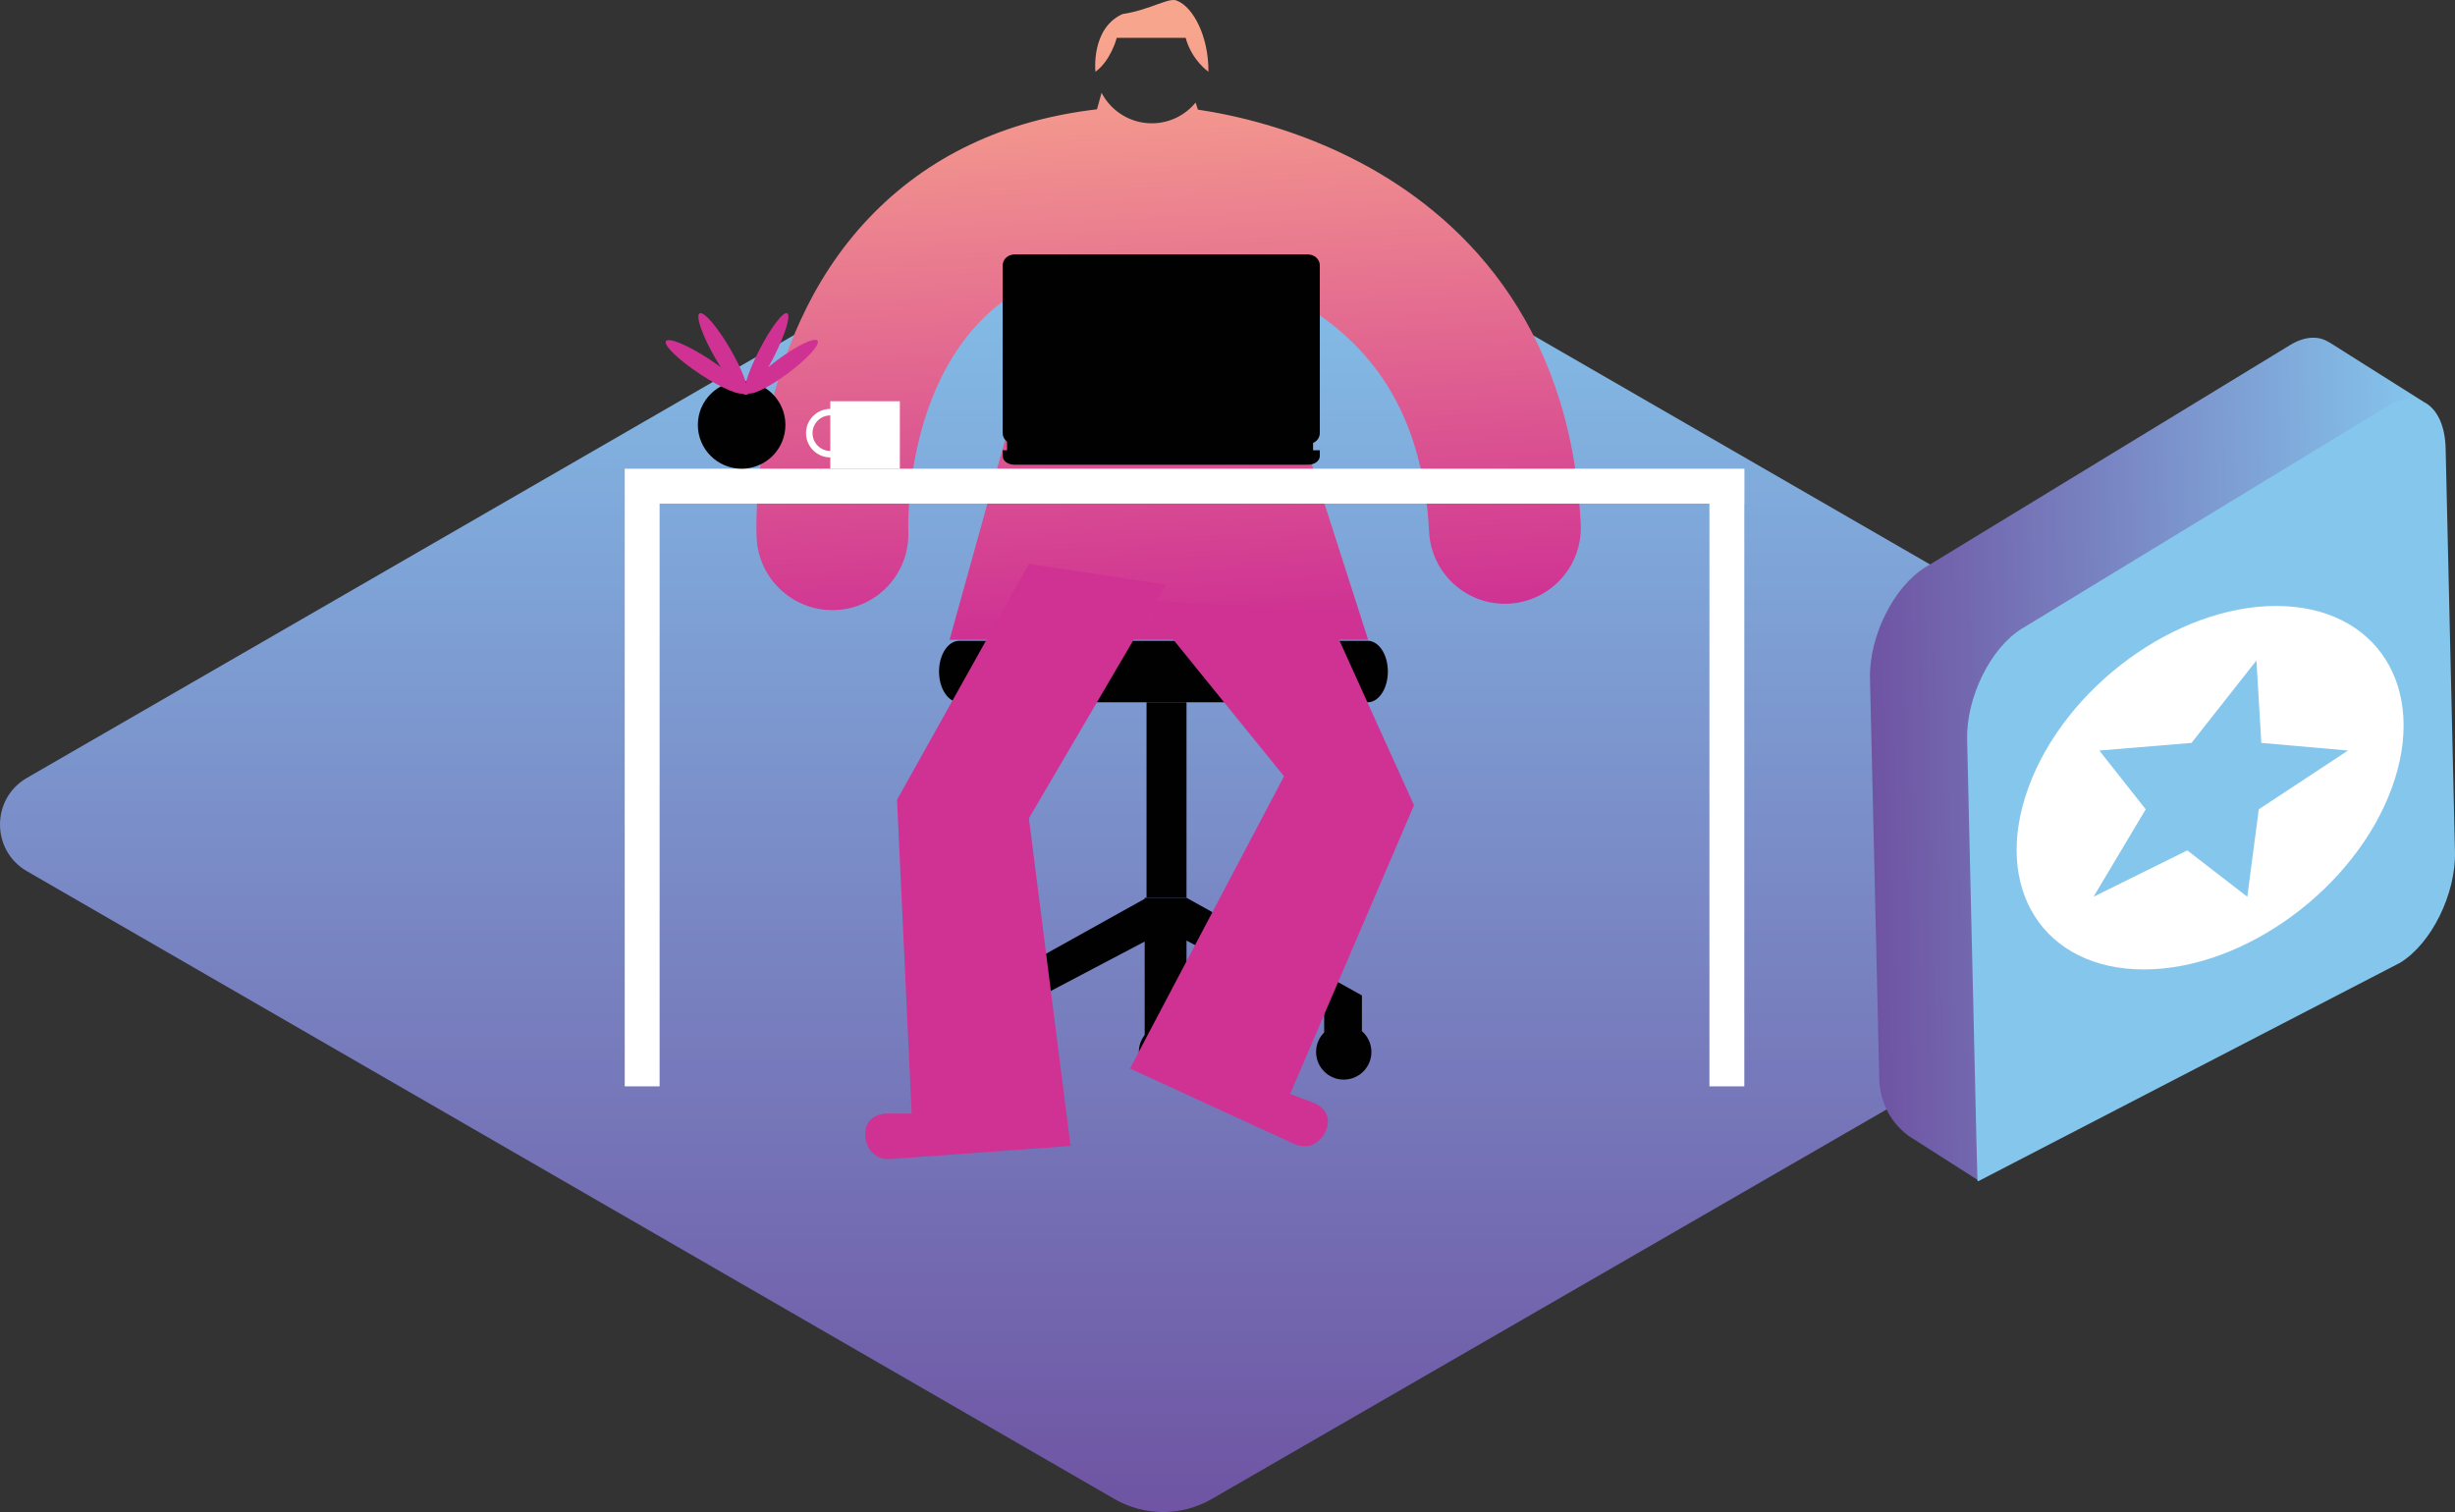 <?xml version="1.0" encoding="iso-8859-1"?>
<!-- Generator: Adobe Illustrator 24.0.0, SVG Export Plug-In . SVG Version: 6.00 Build 0)  -->
<svg version="1.1" id="Layer_1" xmlns="http://www.w3.org/2000/svg" xmlns:xlink="http://www.w3.org/1999/xlink" x="0px" y="0px"
	 viewBox="0 0 500 308.012" style="enable-background:new 0 0 500 308.012;" xml:space="preserve">
<rect x="0" y="0" width="500" height="308.012" fill="#333333" stroke="none"/>
<linearGradient id="SVGID_1_" gradientUnits="userSpaceOnUse" x1="236.911" y1="-66.772" x2="236.911" y2="207.74" gradientTransform="matrix(1 0 0 -1 0 242)">
	<stop  offset="8.011200e-04" style="stop-color:#6F54A3"/>
	<stop  offset="1" style="stop-color:#85C6ED"/>
</linearGradient>
<path style="fill:url(#SVGID_1_);" d="M5.491,177.474l221.512,127.889c6.116,3.531,13.65,3.531,19.766,0l221.562-127.919
	c7.321-4.227,7.321-14.794,0-19.021L246.818,30.535c-6.116-3.531-13.65-3.531-19.766,0L5.491,158.453
	C-1.83,162.68-1.83,173.246,5.491,177.474z"/>
<linearGradient id="SVGID_2_" gradientUnits="userSpaceOnUse" x1="239.042" y1="115.421" x2="232.43" y2="234.444" gradientTransform="matrix(1 0 0 -1 0 242)">
	<stop  offset="0" style="stop-color:#CF3293"/>
	<stop  offset="1" style="stop-color:#F8A58D"/>
</linearGradient>
<path style="fill:url(#SVGID_2_);" d="M239.809,0.184c-1.594-0.906-5.33,1.777-11.207,2.685c-6.459,2.933-5.502,11.746-5.502,11.746
	c3.16-2.272,4.346-6.914,4.346-6.914h14.027c1.231,4.557,4.642,6.914,4.642,6.914C246.168,7.242,242.932,1.472,239.809,0.184z
	 M307.255,122.969c-8.531,0.424-15.783-6.156-16.202-14.686c-0.604-12.3-3.761-22.762-9.383-31.095
	c-4.432-6.57-10.522-12.024-18.098-16.207c-2.841-1.569-5.697-2.853-8.442-3.901l23.52,73.242h-85.257l20.634-74.262
	c-5.726,2.195-10.589,5.399-14.647,9.661c-15.249,16.022-14.409,42.078-14.396,42.337c0.422,8.529-6.15,15.785-14.68,16.208
	c-0.259,0.013-0.52,0.019-0.776,0.019c-8.189,0-15.021-6.43-15.431-14.699c-0.079-1.597-1.653-39.408,22.884-65.186
	c11.898-12.5,27.484-19.915,46.437-22.135l0.931-3.354h0.004c1.924,3.688,5.781,6.206,10.228,6.206c3.599,0,6.811-1.648,8.926-4.23
	l0.463,1.442c7.679,1.145,20.277,3.969,33.287,10.894c19.239,10.241,42.607,31.314,44.682,73.542
	C322.359,115.296,315.784,122.551,307.255,122.969z"/>
<path style="fill:#010101;" d="M233.134,191.798v19.038c-0.741,0.953-1.186,2.148-1.186,3.449c0,3.111,2.522,5.633,5.633,5.633
	c3.111,0,5.633-2.522,5.633-5.633c0-1.51-0.597-2.876-1.563-3.887v-18.798l28.039,14.757v3.949
	c-1.017,1.019-1.646,2.425-1.646,3.979c0,3.111,2.522,5.633,5.633,5.633c3.111,0,5.633-2.522,5.633-5.633
	c0-1.693-0.751-3.209-1.933-4.24v-7.273L241.65,182.88h-8.518v0.21l-35.351,19.681v7.092c-1.308,1.032-2.149,2.627-2.149,4.421
	c0,3.111,2.522,5.633,5.633,5.633c3.111,0,5.633-2.522,5.633-5.633c0-1.437-0.543-2.745-1.43-3.741v-4.187L233.134,191.798z"/>
<polyline style="fill:#010101;" points="241.651,143.056 241.651,182.881 233.511,182.881 233.511,143.056 "/>
<path style="fill:#010101;" d="M195.362,143.056c-2.271,0-4.112-2.803-4.112-6.261l0,0c0-3.458,1.841-6.261,4.112-6.261h83.188
	c2.271,0,4.112,2.803,4.112,6.261l0,0c0,3.458-1.841,6.261-4.112,6.261H195.362z"/>
<path style="fill:#CF3293;" d="M209.552,114.858l-26.859,48.062l2.984,63.925h-5.183c0,0-4.712,0-4.24,4.87
	c0,0,0.314,4.398,4.87,4.398l36.91-2.67l-8.481-66.752l27.899-47.591"/>
<path style="fill:#CF3293;" d="M270.002,124.287l17.981,39.745l-25.229,58.811l4.853,1.818c0,0,4.412,1.653,2.262,6.047
	c0,0-1.837,4.008-6.102,2.409l-33.625-15.454l31.37-59.529l-29.045-35.858"/>
<path style="fill:#FFFFFF;" d="M169.103,81.732v1.56c-2.727,0-4.944,2.219-4.944,4.944c0,2.727,2.219,4.944,4.944,4.944v2.294
	h14.165V81.732H169.103z M165.484,88.238c0-1.996,1.624-3.62,3.62-3.62v7.239C167.107,91.859,165.484,90.234,165.484,88.238z"/>
<path style="fill:#FFFFFF;" d="M355.278,95.478v7.105h-0.02v118.714h-7.105V102.582H134.339v118.714h-7.105V102.582v-7.105
	C127.235,95.478,355.278,95.478,355.278,95.478z"/>
<rect x="205.103" y="89.229" style="fill:#010101;" width="62.326" height="2.806"/>
<path style="fill:#010101;" d="M204.21,92.892c0,0.981,1.076,1.775,2.403,1.775H266.4c1.327,0,2.403-0.795,2.403-1.775V91.72H204.21
	L204.21,92.892L204.21,92.892z"/>
<path style="fill:#010101;" d="M266.4,51.833h-59.787c-1.327,0-2.403,0.998-2.403,2.228v34.165c0,1.23,1.076,2.228,2.403,2.228
	H266.4c1.327,0,2.403-0.998,2.403-2.228V54.06C268.803,52.83,267.727,51.833,266.4,51.833z"/>
<circle style="fill:#010101;" cx="151.046" cy="86.559" r="8.918"/>
<ellipse transform="matrix(0.55 -0.835 0.835 0.55 2.183 153.554)" style="fill:#CF3293;" cx="143.628" cy="74.751" rx="1.789" ry="9.541"/>
<ellipse transform="matrix(0.866 -0.5 0.5 0.866 -16.319 83.285)" style="fill:#CF3293;" cx="147.249" cy="72.093" rx="1.789" ry="9.541"/>
<ellipse transform="matrix(0.803 -0.597 0.597 0.803 -13.135 109.779)" style="fill:#CF3293;" cx="159.306" cy="74.737" rx="8.851" ry="1.724"/>
<ellipse transform="matrix(0.456 -0.89 0.89 0.456 20.743 178.127)" style="fill:#CF3293;" cx="156.077" cy="72.096" rx="9.301" ry="1.641"/>
<g>
	
		<linearGradient id="SVGID_3_" gradientUnits="userSpaceOnUse" x1="376.061" y1="88.897" x2="490.006" y2="88.897" gradientTransform="matrix(1 -0.023 -0.023 -1 7.369 253.487)">
		<stop  offset="8.011200e-04" style="stop-color:#6F54A3"/>
		<stop  offset="1" style="stop-color:#85C6ED"/>
	</linearGradient>
	<path style="fill:url(#SVGID_3_);" d="M392.134,115.555l74.27-45.261c3.05-1.857,5.849-1.929,7.931-0.572l0.034-0.011
		l19.153,12.091c0,0-4.979,7.626-8.434,16.544l1.571,67.891c0.2,8.613-4.713,18.738-11.086,22.618l-60.335,36.763
		c-5.491,9.745-12.254,14.874-12.254,14.874l-14.255-9.097c-4.741-3.514-5.778-8.273-5.975-11.066l-1.901-82.15
		C380.653,129.564,385.76,119.435,392.134,115.555z"/>
	<path style="fill:#85C6ED;" d="M402.904,240.616l85.91-44.498c6.374-3.88,11.38-14.007,11.18-22.621l-1.901-82.15
		c-0.2-8.613-5.528-12.452-11.902-8.572l-74.373,45.264c-6.374,3.88-11.38,14.007-11.18,22.621l1.816,78.464l0.085,3.685
		c0.015-0.085,0.193,7.602,0.193,7.602C402.651,240.456,402.904,240.616,402.904,240.616z"/>
</g>
<g>
	<path style="fill:#FFFFFF;" d="M463.582,123.437c-20.454,0-43.031,16.567-50.475,37.021c-7.444,20.454,3.074,37.021,23.528,37.021
		s43.068-16.567,50.513-37.021C494.591,140.003,484.036,123.437,463.582,123.437z M457.701,182.669l-12.223-9.44l-19.096,9.44
		l10.627-17.807l-9.449-11.976l18.78-1.555l13.218-16.789l0.998,16.789l17.648,1.555l-18.168,11.976L457.701,182.669z"/>
</g>
</svg>
